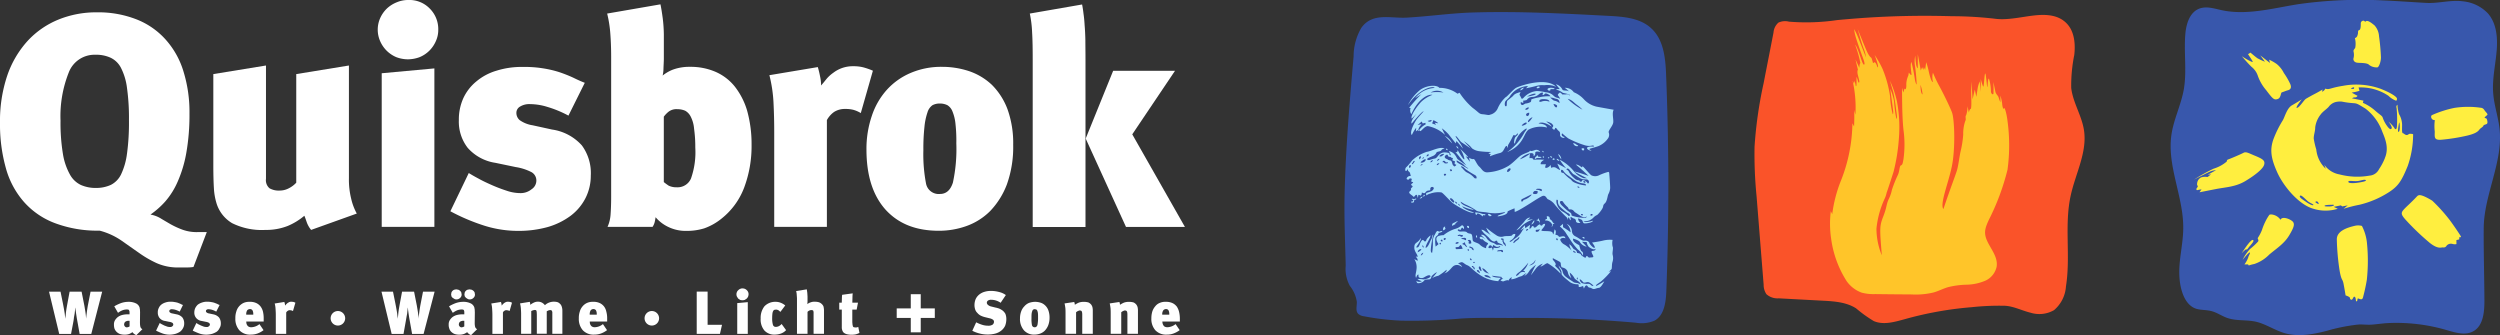 <?xml version="1.0" encoding="UTF-8"?>
<svg xmlns="http://www.w3.org/2000/svg" width="426.5" height="57.171" viewBox="0 0 426.5 57.171">
  <rect x="0" y="0" width="426.5" height="57.171" fill="#333333" stroke="none"/>
  <g id="Gruppe_4805" data-name="Gruppe 4805" transform="translate(-1083 -236.331)">
    <g id="Gruppe_4803" data-name="Gruppe 4803" transform="translate(1382.299 238.875)">
      <path id="Pfad_3420" data-name="Pfad 3420" d="M24.876,4.87c1.422-.135,2.859-.254,4.281-.359Q36.814,3.972,44.5,4.2a64.6,64.6,0,0,1,7.425.434c2.2.3,4.805-.4,7.036-.6,1.856-.165,3.832-.015,5.194,1.422,1.3,1.362,1.482,3.458,1.272,5.344a26.452,26.452,0,0,0-.524,5.629c.284,2.485,1.781,4.7,2.171,7.17.6,3.772-1.422,7.41-2.245,11.137-1.138,5.09,0,10.419-.823,15.553a5.8,5.8,0,0,1-2.036,4.057,5.039,5.039,0,0,1-4.012.434c-1.482-.359-2.874-1.108-4.386-1.183a44.136,44.136,0,0,0-5.614.24,60.149,60.149,0,0,0-11.407,2.036c-1.751.479-3.638,1.048-5.314.344a21.983,21.983,0,0,1-3.024-2.171c-1.677-1.078-3.757-1.213-5.733-1.317l-7.47-.4a2.84,2.84,0,0,1-2.1-.7,2.822,2.822,0,0,1-.479-1.632L11.224,34.9a72.39,72.39,0,0,1-.344-8.443,72,72,0,0,1,1.557-10.868C12.99,12.714,13.559,9.855,14.113,7a2.5,2.5,0,0,1,.838-1.707,2.708,2.708,0,0,1,1.8-.165,36.078,36.078,0,0,0,8.128-.254" transform="translate(-10.853 -3.978)" fill="#fa5329"></path>
      <path id="Pfad_3421" data-name="Pfad 3421" d="M11.941,40.127a17.817,17.817,0,0,0,2.6,6.991,5.355,5.355,0,0,0,2.6,1.991,7.849,7.849,0,0,0,2.29.24c2.066.03,4.117.045,6.182.06a12.966,12.966,0,0,0,3.8-.344c.838-.24,1.617-.659,2.455-.9a14.328,14.328,0,0,1,3.188-.419,8.635,8.635,0,0,0,3.144-.674,3.4,3.4,0,0,0,1.946-2.41c.254-1.707-1.108-3.114-1.706-4.581-.539-1.332-.18-2.156.359-3.368A40.082,40.082,0,0,0,42,28.121a30.813,30.813,0,0,0,0-8.293c-.18-1.512-.539-2.53-.629-2.126-.09.21-.269-.419-.284-.838a8.484,8.484,0,0,0-.3-1.377V16.64a6.385,6.385,0,0,1-.3-.823c-.075-.329-.464-.524-.569-1.048s-.329-1.6-.329-1.6.06,1.8,0,2.006-.359.06-.419-.359a7.832,7.832,0,0,0-.329-2.2c-.225-.21-.21,1.392-.284,1.422s-.225-2.32-.359-2.32-.21,2.156-.314,2.23-.449-1.287-.449-1.287v2.2l-.18-1.8A5.966,5.966,0,0,0,36.91,14.2l-.225,1.5-.269-1.242-.374,1.662-.21-3.024s-.045,1.287-.03,2.051.1,2.575-.1,2.62-.3.629-.3.629l-.225-1.108a4.691,4.691,0,0,1-.24,1.557c-.21.195.045.719-.135.943a6.6,6.6,0,0,0-.359,2.335,17.463,17.463,0,0,1-.464,2.949c-.18.778-.344,2.32-.629,3.248s-1.138,3.084-2.29,6.527c-.644-.868.853-4.4,1.452-7.335s.464-7.994,0-9.191-1.707-3.682-2.2-4.551a23.31,23.31,0,0,1-1.033-2.186,3.114,3.114,0,0,0,0,1.572c-.254.1-.6-1.213-.733-1.871s-.419-1.5-.419-1.5l-.18,1.317-.21-.464-.1.464-.21-.464-.225.569-.509-2.784v2.32c0,.21-.18-.1-.269-.449a15.951,15.951,0,0,1-.165-1.632,4.721,4.721,0,0,0-.075,1.557,29.375,29.375,0,0,1,.314,3.338c-.075.12-.284-.584-.344-1.108a25.978,25.978,0,0,0-.554-2.709c-.284.554.09,2.141,0,2.23s-.434-.419-.434-.419l-.09.524a3.7,3.7,0,0,0-.344,1.5c.045.7-.15,1.033-.314.7l-.18.689-.225-.793s-.045,4.685.24,7.185a18.361,18.361,0,0,1,0,4.97c-.135.734-.165.958-.434,1.063s-.225,1-.524,1.632a21.271,21.271,0,0,0-1.018,2.545,6.27,6.27,0,0,1-.584,1.662c-.419.988-.254,1.242-.9,2.9s-.6,2.036-.24,6.6a12.069,12.069,0,0,1-.913-4.551,15.889,15.889,0,0,1,1.407-5.12,4.368,4.368,0,0,0,.329-1c.15-.374.793-2.365,1.183-3.578a31.683,31.683,0,0,0,.913-5.748,23.542,23.542,0,0,0-.344-6.287,16.854,16.854,0,0,0-1.183-3.488s.314,1.108.554,1.9a30.578,30.578,0,0,1,.524,3.293c.135.734.15,1.467,0,1.242a23.566,23.566,0,0,1-.374-2.9,10.035,10.035,0,0,0-.659-2.186s.3,2.275.434,3.263.075,1,0,1.108a13.967,13.967,0,0,1-.449-2.994,19.515,19.515,0,0,0-1.3-4.76,16.7,16.7,0,0,0-1.347-2.365s.838,2.186.509,2.1c-.135-.24-.225-.734-.524-.883-.314.359-.3-.06-.344-.15s-.12-.509-.225-.6-.374-.254-.808-1.242-1.5-3.638-1.5-3.638.629,2.275,1.018,3.308a5.581,5.581,0,0,1,.4,1.527S16.926,6.6,16.566,5.7a12.629,12.629,0,0,0-.734-1.557,8.268,8.268,0,0,0,.21,1.123c.195.734.838,2.56,1.108,3.293s.584,1.527.4,1.632-.389-.539-.838-1.856S16,6.8,16,6.8a19.5,19.5,0,0,1,.9,3.144c-.165.1-.18.808-.18.808l-.659-1.437.419,1.751s-.12.135-.075.584.449,1.512.269,1.6-.15-.314-.419-.958c-.06.524.075,1.841-.15,1.542a8.482,8.482,0,0,0-.195-.883l-.1.494-.24-.494a20.468,20.468,0,0,1,.479,5.793l-.225-.823c.09.748,0,2.844,0,2.844l-.284-.554A27.492,27.492,0,0,1,13.5,30.2a23.34,23.34,0,0,0-1.407,5.524l-.24-.524a17.4,17.4,0,0,0,.09,4.925M27.165,13.661a7.627,7.627,0,0,1,.344,1.632c-.4-.225-.344-1.632-.344-1.632" transform="translate(1.184 -1.722)" fill="#ffc529"></path>
    </g>
    <g id="Gruppe_4804" data-name="Gruppe 4804" transform="translate(1453.314 236.331)">
      <path id="Pfad_3422" data-name="Pfad 3422" d="M60.6,7.863A6.764,6.764,0,0,1,64.926,9.9c1.452,1.617,1.692,3.982,1.542,6.137-.18,2.515-.808,5-.614,7.5.15,2.066.868,4.057,1.093,6.137.584,5.7-2.665,11.167-2.709,16.9-.03,4.176.1,8.2.12,12.38,0,1.961-.21,4.3-1.931,5.224-1.362.734-3.039.21-4.521-.225a30.469,30.469,0,0,0-10.194-1.183c-.868.06-1.736.195-2.6.254-.748.06-1.5-.06-2.26-.015A30.932,30.932,0,0,0,37.412,64.1c-2.32.584-4.79,1.048-7.1.389-1.721-.494-3.248-1.587-5-1.976-1.587-.344-3.293-.09-4.82-.629-.913-.314-1.721-.9-2.65-1.153-.748-.21-1.542-.18-2.305-.329-2.485-.464-3.2-3.847-3.233-6.018-.06-2.6.659-5.179.674-7.784.06-5.374-2.784-10.6-2.021-15.928.374-2.62,1.617-5.06,2.1-7.679.569-3.159,0-6.407.284-9.6.15-1.707.748-3.638,2.35-4.266,1.213-.479,2.56-.03,3.847.254,4.311.928,8.757-.344,13.128-1.033a75.433,75.433,0,0,1,14.476-.629c2.41.1,4.835.284,7.26.419,2.066.12,4.087-.524,6.2-.284" transform="translate(-10.83 -7.643)" fill="#3857ac"></path>
      <path id="Pfad_3423" data-name="Pfad 3423" d="M12.795,9.56a13.334,13.334,0,0,1-1.153-.7s.9,1.093,1.647,1.811a3.265,3.265,0,0,1,1.048,1.452,7.6,7.6,0,0,0,1.452,2.53c1.123,1.482,1.332,1.707,1.946,1.512s.494-1.093.748-1.153.644-.254,1-.344.689-.344.434-1.018A11.809,11.809,0,0,0,18.8,11.716a4.606,4.606,0,0,0-1.213-1.527,8.269,8.269,0,0,0-1.3-.748l.15.569-1.662-1.3L15.579,9.8a11.93,11.93,0,0,1-1.257-.584c-.344-.225-1.213-.973-1.213-.973l-.419.269s.644.943.778,1.213-.344-.015-.674-.165" transform="translate(0.509 0.734)" fill="#ffee3f"></path>
      <path id="Pfad_3424" data-name="Pfad 3424" d="M13.68,15.064c.689.03,1.632.03,1.9.344a2.063,2.063,0,0,0,1.452.434c.254-.09.584-.973.584-1.692a35.485,35.485,0,0,0-.329-3.608,3.033,3.033,0,0,0-.778-1.871c-.389-.3-1.227-1.048-1.542-.614-.15-.03-.18-.18-.344-.18a.466.466,0,0,0-.449.494c0,.374,0,1.063-.284,1.123-.269.06-.135.389-.225.7s-.12.524-.494.659a3.829,3.829,0,0,1,.06,1.632c-.1.24-.374.374-.284.7a2.289,2.289,0,0,1-.015,1.108c-.075.254.06.734.748.763" transform="translate(18.261 -4.351)" fill="#ffee3f"></path>
      <path id="Pfad_3425" data-name="Pfad 3425" d="M23.058,11.49c.195-.719-.269-.988-1.647-1.557-1.048-.434-1.452-.7-1.886-.464s-2.171.973-2.515,1.093-.269.15-.344.4a6.306,6.306,0,0,1-2.245,1.213A30.239,30.239,0,0,0,11.1,14.034s2.44-1.272,2.889-1.437a2.83,2.83,0,0,1,.853-.165l-1.437.793.584-.09s-.524.434-.6.464a2.309,2.309,0,0,0-1.078.06,1.26,1.26,0,0,0-.689,1.033c-.075.4.269.434.015.7s-.12.509.06.434a3.747,3.747,0,0,1,.674-.12l-.344.494s1.078-.21,2.739-.539,3.383-.359,5.06-1.362,3.054-2.1,3.233-2.814" transform="translate(-7.105 16.603)" fill="#ffee3f"></path>
      <path id="Pfad_3426" data-name="Pfad 3426" d="M18.117,10.995c-.584-.883-1.751-1.033-1.916-.823a8.28,8.28,0,0,0-.7,1.2,10.355,10.355,0,0,0-.554,1.392,7.325,7.325,0,0,1-.674,1.287c-.15.195.225.344,0,.674a11.96,11.96,0,0,1-1.392,1.287,7.719,7.719,0,0,0-1.228,1.826s1.093-1.377,1.228-1.257-.225.539-.284.883a4.483,4.483,0,0,1-.629,1.138h.614l.12.195a5.641,5.641,0,0,1,.943-.254,6.461,6.461,0,0,0,2.56-1.617c1.3-1.093,2.56-1.856,3.428-3.323s1-2.021.389-2.455-1.692-.719-1.9-.15" transform="translate(0.621 26.499)" fill="#ffee3f"></path>
      <path id="Pfad_3427" data-name="Pfad 3427" d="M12.432,12c.165.06.12.015.524-.479s.928-.988.614-1.138c-.254-.1-.913.793-1.272,1.3s-.659.988-.659.988.644-.734.793-.674" transform="translate(0.467 30.551)" fill="#ffee3f"></path>
      <path id="Pfad_3428" data-name="Pfad 3428" d="M17.006,10.292a2.517,2.517,0,0,0-1.287,0c-1.242.3-3.024.868-2.994,2.32a40.11,40.11,0,0,0,.479,5.329c.314,1.781.494,1.3.674,2.245s.344,1.961.344,1.961.748.225.748.449.254.434.434.165.21-.524.419-.329.09.838.3.719.015-.569.314-.464.629.3.763-.225.389-1.452.644-2.964a30.54,30.54,0,0,0,0-6.512,8.148,8.148,0,0,0-.838-2.695" transform="translate(15.623 28.249)" fill="#ffee3f"></path>
      <path id="Pfad_3429" data-name="Pfad 3429" d="M18.7,10.836a11.129,11.129,0,0,0-1.347-.733c-.659-.284-1.018-.329-1.287-.03-1.183,1.257-1.886,1.8-2.335,2.335s-.344.838.419,1.692a42.459,42.459,0,0,0,4.087,3.907c1.452,1.153,1.976.734,2.275.778a.552.552,0,0,0,.6-.3.979.979,0,0,1,.988-.3,1.286,1.286,0,0,0,.689.03v-.689l.464-.1.06-.434s.359.18.225-.1-1.5-2.275-1.946-2.844a28.2,28.2,0,0,0-2.889-3.2" transform="translate(25.964 23.425)" fill="#ffee3f"></path>
      <path id="Pfad_3430" data-name="Pfad 3430" d="M23.413,10.167c.015-.075-.12-.254-.389-.554-.15-.165-.225-.449-.6-.569a15.147,15.147,0,0,0-4.656,0,18.145,18.145,0,0,0-3.787,1.213c-.374.15-.15.913.449.868a8.226,8.226,0,0,0-.015,1.946c0,.928-.18,1.5,1.108,1.407a32.661,32.661,0,0,0,4.4-.7c1.377-.329,1.826-.659,2.081-1s.584-.419.689-.659.374-.195.6-.344.06-.674,0-.838-.434-.135-.359-.269.449-.374.479-.494" transform="translate(30.638 9.363)" fill="#ffee3f"></path>
      <path id="Pfad_3431" data-name="Pfad 3431" d="M36.166,17.069a1.763,1.763,0,0,0-.584-.075c-.195.03-.284.21-.509.21-.3,0-.524-.3-.629-.3-.24,0-.165-.734-.165-1.5a3.742,3.742,0,0,0-.524-1.766,6.768,6.768,0,0,1-.269-1.6.44.44,0,0,0-.15.539,18.95,18.95,0,0,1,.06,3.114c-.015.629-.3.644-.464.269a4.975,4.975,0,0,0-.958-1.018s.659.838.524,1.123-.419.1-.778-.4a5.269,5.269,0,0,1-.748-1.422c-.075-.329-.554-.524-1.377-1.272a7.877,7.877,0,0,0-2.006-1.257l.1-.374-1.946-.389a.684.684,0,0,1,.494-.165.461.461,0,0,0,.434-.269l-.988-.539s.3-.075.584-.12a7.626,7.626,0,0,0,.748-.195l-.165-.569a8.451,8.451,0,0,1,5.1,1.422,3.813,3.813,0,0,0,1.183.793c.21.09.269-.03.269-.314s-.958-.958-2.829-1.692a12.276,12.276,0,0,0-6.362-.494c-2.335.374-2.305.719-3.039.479a.874.874,0,0,1-.569.524l.12-.374s-.7.419-1.227.689-1.227.659-1.6.883-1.078,1.452-1.527,1.557.793-1.437.793-1.437-.823.524-1.662,1-1.183,1.826-1.542,2.515a18.223,18.223,0,0,0-1.6,3.2c-.674,1.826-.464,3.308.614,5.718s3.7,5.539,6.182,6.227a7,7,0,0,0,4.147,0l-.689-.329,1.227-.254.225.18.943-.18-.719.584a24.441,24.441,0,0,1,2.769-.7,16.209,16.209,0,0,0,5.12-2.23c1.5-1,2.066-1.931,3.054-4.356a16.3,16.3,0,0,0,.928-5.434M17.918,28.626c-.4-.284-1.422-.868-.988-1.093.21-.1.973.734,1.287.988s1.078.539.913.644-.808-.254-1.213-.539M26.076,9.061a.264.264,0,0,1,0,.21c-.03.135-.539.045-.539.045a.8.8,0,0,1,.539-.254M19.535,28.716c-.18-.12.239-.359.434,0,.284.509-.24.12-.434,0m2.44.674c-.479,0-1,.03-.913-.12s.808-.15,1.257-.165c.748-.03.135.284-.344.284m4.6-4.027c-.554.075-1.6.12-1.452-.24.075-.18.778-.015,1.482-.06.629-.045,1.242-.344,1.467-.165.254.21-.943.389-1.5.464m4.775-4.221a9.716,9.716,0,0,1-1,1.886,1.962,1.962,0,0,1-1.632,1.108,11.953,11.953,0,0,1-5.12-.21A3.975,3.975,0,0,1,21,22.264l.254.7a5.2,5.2,0,0,1-1.617-3.293,12.735,12.735,0,0,1-.434-1.871c0-.659.254-1.2.254-1.916a4.439,4.439,0,0,1,.943-2.2c.359-.494,1.018-.9,1.362-1.3a2.149,2.149,0,0,1,1.557-.868,2.585,2.585,0,0,1,.748,0,13.864,13.864,0,0,0,1.721.24c.808.06.733.03,2.215.928a8.571,8.571,0,0,1,2.9,3.967c.434,1.063,1.2,2.724.434,4.491m2.35-4.476c-.269.075.09-1.617.09-1.617.15.165.18,1.557-.09,1.617" transform="translate(5.205 5.829)" fill="#ffee3f"></path>
    </g>
    <g id="Gruppe_4802" data-name="Gruppe 4802" transform="translate(1312.365 238.392)">
      <path id="Pfad_3432" data-name="Pfad 3432" d="M13.731,2.67a9.6,9.6,0,0,0-1.332,4.9c-.689,7.9-1.362,15.823-1.542,23.772-.075,3.982.1,7.919.195,11.9a6.072,6.072,0,0,0,.7,3.458,5.666,5.666,0,0,1,1.2,2.754c.015.7-.254,1.512.225,2.021a1.786,1.786,0,0,0,.988.419,41.593,41.593,0,0,0,4.91.659c.479.045.943.06,1.422.09a92.674,92.674,0,0,0,10.194-.359c3.054-.195,6.257-.075,9.341-.1q10.262-.09,20.508.808a5.618,5.618,0,0,0,3.188-.344c1.662-.9,1.946-3.129,2.021-5.03q.7-18.345-.03-36.72c-.1-2.934-.389-6.182-2.56-8.143C61.274,1.008,58.49.784,55.93.649,48.28.245,40.616-.16,32.952.065c-3.862.1-7.679.674-11.527.883-2.709.15-5.793-.913-7.694,1.721" transform="translate(-10.839 -0.001)" fill="#3350a1"></path>
      <path id="Pfad_3433" data-name="Pfad 3433" d="M25.753,23.291l-.135.06.09.195.15.045c.03.075.06.1.1.1l.24-.06.045-.12-.284-.18-.06-.03a.172.172,0,0,0-.15-.015m-.6.24.06-.135c-.03-.06-.12-.06-.195-.06a1.747,1.747,0,0,1-.554-.12,2.961,2.961,0,0,0-1.018-.165l.1.314.075.1.12-.045c.045-.06-.03-.15.06-.165a.814.814,0,0,1,.269,0l.135.075a2.125,2.125,0,0,1,.419.3c.045.045.12.09.18.06l-.045-.165a.473.473,0,0,1,.21,0,.365.365,0,0,0,.18,0M41.022,11.69l-.03-.1-.12-.045-.15-.09-.195-.15c-.135-.075-.569-.1-.284.075a.675.675,0,0,0,.674.359l.1-.045m-3.174,2.575s-.15-.389-.494-.374c.06.314.494.374.494.374m4.191-1.886.015-.12v-.12c-.165-.075-.389-.075-.434.015s.075.21.12.269c.165.045.254.03.3-.045m-4.4.689c-.015.225.509.913.509.913a1.13,1.13,0,0,0-.509-.913m-1.557.569-.15-.015-.075.075.03.06.135.06c.09-.135.09-.165.06-.18m.883.4.075-.075-.075-.12a.551.551,0,0,0-.24-.03l-.045.135-.015.09.075.03.165-.015.06-.015M35,13.666c.1.045.135.045.165.015l.045-.1-.03-.09-.195-.03.015.21m-.988-.389c-.06.015-.015.1-.06.15l-.165.12-.12.15-.03.18c.075.075.269-.075.3-.12a2.8,2.8,0,0,1,.479-.015.6.6,0,0,0,.359-.1l-.075-.075a.973.973,0,0,0-.464,0,.314.314,0,0,0-.15-.269l-.075-.015m.853-.629.12-.03v.09l.075.075a.14.14,0,0,0,.06-.165l-.12-.09c-.09-.03-.135.045-.135.12M12.864,20.3c.135.195.269-.06.434-.225s.344.1.314.494a.85.85,0,0,0,.135-.434c0-.24.344.06.434.03a.624.624,0,0,0,.165-.464c0-.15.284.12.479.045s.225-.389.614-.434.359-.03.359-.314a.318.318,0,0,1,.539-.225c.195.165-.15.539-.329.644a8.48,8.48,0,0,1-.808.269c-.254.1-.03.464-.03.464s.1-.195.629-.329a4.011,4.011,0,0,1,1.916-.195c.359.18,1.407,1.437,1.931,1.826s3.084,1.961,3.608,1.587c0,0-1.707-.449-2.021-1.063a7.509,7.509,0,0,0,2.006.644c-.569-.464-2.23-.793-2.26-1.422,0,0,.374.254.733.449a9.8,9.8,0,0,1,1.826.988c.3.314,1.078.284,1.841.389a6.817,6.817,0,0,0,3.189-.075c-.03.314-1.422.539-1.257.763,1.976-.269,1.6-.793,1.707-.868a11.487,11.487,0,0,1,1.153-.509l.03.614c.883-.195,4.281-2.62,4.805-2.739s.659.524.868.584a2.782,2.782,0,0,1,1.227.988A25.576,25.576,0,0,0,39,23.815a.654.654,0,0,1,.24.539s.06-.24.09-.464c.24-.015.15.3.389.479.12-.18-.1-.524.045-.539s.269.165.509.24a.439.439,0,0,1,.374.449c.03.24.314.374.763.3l-.165-.18c-.165-.165-.269-.509-.225-.554s.21.03.524.165.24.584.494.644,1.452-.1,1.527-.449c0,0-1.272.4-1.647.15a5.1,5.1,0,0,1,.569-.075,2.035,2.035,0,0,0,1.168-.629,1.762,1.762,0,0,1,.614-.419,4.565,4.565,0,0,0,.868-1.078c.269-.449.03-.539.434-.9s.449-1.242.6-1.572a2.435,2.435,0,0,0,.314-1.078c0-.389-.1-1.811-.135-2.156s.015-.509-.18-.569a9.568,9.568,0,0,0-1.692.629,1.459,1.459,0,0,1-1.228-.06c-.225-.165-1.228-1.332-1.392-1.467s-.135.075-.135.075l-.045.06c-.03.045-.584-.524-1.048-.479A28.375,28.375,0,0,1,42.8,16.809s-1.8-.644-2.41-.763c.314.254,2.156,1.168,2.156,1.168s-.464-.015-.629-.03a4.635,4.635,0,0,1-1.108-.644c-.09-.075-.24-.24-.449-.449a7.518,7.518,0,0,0-2.485-2.051,9.441,9.441,0,0,0,1.108,1.467L37.459,14.7s.374.838.479,1-.15.09-.629-.24a.817.817,0,0,0-.883-.015l-.12-.524a.97.97,0,0,1-.793.524c-.269-.045.06-.6,0-.629h-.868c-.135-.419.6-.763.6-.763a14.633,14.633,0,0,0-1.856,0c-.03-.4-.674-.269-.674-.269l.09-.763a6.061,6.061,0,0,1-1.722.958,3.141,3.141,0,0,1,1.931-1.063c.419.015.464.254.389.524.269-.06.329-.434.3-.539s.12-.419.853-.15a.749.749,0,0,0-1-.314c-.449.15-.569.15-.644.09a.137.137,0,0,0-.195.1c0,.075-.823.329-1.362.629s-1.153,1.093-2.171,1.811A7.9,7.9,0,0,1,25.5,16.2c-.734-.015-.9-.584-1.347-.973s-.763-1.392-1-1.3S22.4,13.7,22.4,13.7l.165.7-.733-.958.479.21A14.7,14.7,0,0,0,20.888,12.2a4.4,4.4,0,0,1,.719,1.632c.1.748-1.138-1.422-1.138-1.422l-.09.359-.3-.045s.449.509.674.808,1.213,1.512,1.213,1.512-1.242-.883-1.482-1.078-.374-1.123-1.527-1.407c0,0,.434.674.3.719s-.21-.1-.18-.254-.614-.24-.973-.225a1.326,1.326,0,0,0-.823.419c-.225.195-.389.569-.719.629a3.716,3.716,0,0,0-.778.21c-.18.075-.479.075-.524-.1s.838-.464,1.093-.6a1.073,1.073,0,0,0,.494-.524c.045-.165.464-.165.7-.284s.06-.269.689-.419c-.808-.389-2.245.464-3.084.584a6.767,6.767,0,0,0-2.47,1.467,8.976,8.976,0,0,1-.928,1.093c-.329.24-.24.734-.09.7s.3-.434.3-.434a.617.617,0,0,0,.045.374c.09.18.284.165.359.509s.18.4-.03.4a.65.65,0,0,0-.539.329c-.12.225.1.314.284.284s.045-.24.359-.195.165.165.12.419.254.12.3.24-.494.314-.284.494.21.12.195.24-.359.269-.269.464-.24.254-.3.494.494.509.659.7m30.283,3.084.09-.075H43.4l.075.06.015.15a.55.55,0,0,1-.3.075c-.1-.03-.075-.15-.045-.21M39.33,15.567a.828.828,0,0,1,.21.18l.479.584.165.165.195.1c.539.269.988.748,1.6.793.15.015.3,0,.434.015a.427.427,0,0,1,.449.479l-.045.15a.142.142,0,0,1-.165.045l-.045-.075a1.223,1.223,0,0,0-.554-.434c-.12-.045-.269-.075-.344.015l-.045.12a.24.24,0,0,1-.374,0l-.075-.12-.15-.03a1.114,1.114,0,0,1-.733-.389,3.792,3.792,0,0,1-.853-.988.86.86,0,0,0-.225-.329c-.09-.06-.284-.1-.195-.24a.283.283,0,0,1,.269-.045m2.934,2.305-.015.1a.343.343,0,0,1-.314-.1c-.12-.12.075-.21.195-.165a.175.175,0,0,1,.135.165m-3.877-2.036a.571.571,0,0,1,.165.21,3.122,3.122,0,0,0,.763.7l.823.6a3.853,3.853,0,0,0,.659.434,3.318,3.318,0,0,0,1.078.314,1.308,1.308,0,0,1,.329.075.287.287,0,0,1,.165.269,5.844,5.844,0,0,1-2.021-.524,1.32,1.32,0,0,1-.284-.18c-.12-.1-.21-.24-.329-.344a1.766,1.766,0,0,0-.269-.195,7.67,7.67,0,0,1-.883-.823l-.12-.09h-.15a.258.258,0,0,1-.18-.15c-.075-.18-.03-.509.254-.3m3.458,7.56-.045.15a.254.254,0,0,1-.15,0c-.045-.015-.09-.03-.135-.135-.06-.06.045-.1.1-.1a.247.247,0,0,1,.225.09m-.6-4.551a.357.357,0,0,1-.21-.045l-.1-.06c-.12-.1,0-.12.1-.12a.227.227,0,0,1,.21.225M38,21.136a.393.393,0,0,1,.314-.03.476.476,0,0,1,.165.18,3.791,3.791,0,0,0,.644.748c.1.1.225.195.24.329l.045.1c.045.06.135.06.21.06a.742.742,0,0,1,.539.15c.12.09.195.225.3.314l.15.1c.24.15.464.3.689.449a1.958,1.958,0,0,0,.584.3.729.729,0,0,0,.614-.12.258.258,0,0,1-.165.21.921.921,0,0,1-.284.03,6.706,6.706,0,0,1-2.051-.359l-.09-.06-.03-.195c-.015-.15-.165-.269-.3-.359a6.594,6.594,0,0,1-1.048-.868c-.24-.24-.6-.509-.614-.853,0-.045.015-.075.09-.135m-.509-.225c.1.06.075.195.075.284a1.152,1.152,0,0,0,.254.734,4.2,4.2,0,0,0,.584.569l.3.254a3.316,3.316,0,0,0,.524.374.86.86,0,0,1,.329.225.2.2,0,0,1-.06.314c-.03.015-.06.015-.12-.045a4.965,4.965,0,0,0-1.153-.808,2.317,2.317,0,0,1-.823-1.138,1.474,1.474,0,0,1-.09-.674c.015-.09.06-.18.18-.09m-3.443-1.9a2.029,2.029,0,0,1,.524.015l.18.045c.09.075.075.225.06.329a.293.293,0,0,1-.24-.06,1.315,1.315,0,0,0-.524-.15c-.075,0-.18.03-.18-.06s.12-.1.18-.12m-.659.569c.06-.075.1-.15.195-.18a.369.369,0,0,1,.18-.015h.195l.165.06v.135l-.06.18-.03.06-.12.06a.816.816,0,0,1-.464,0c-.21-.06-.165-.15-.06-.3m-2.051,1.272.09-.075,1.617-.808c.045.075-.03.165-.1.225a2.774,2.774,0,0,1-1.033.659l-.15.045a.828.828,0,0,0-.18.21c-.18.21-.284.045-.269-.15l.03-.1m-2.051-5.329a.191.191,0,0,1,.18.03l.03.12-.06.12a.629.629,0,0,1-.254.269.358.358,0,0,1-.21.075c-.09-.015-.075-.045-.075-.135a.523.523,0,0,1,.389-.479M18.493,16.645l-.075.06a.367.367,0,0,1-.225.06c-.12-.135-.12-.314.12-.329l.12.03.06.09v.09m1.332,4.685a.206.206,0,0,1-.165-.015l-.06-.075-.165-.12-.15-.18c-.06-.09-.254-.284-.045-.314l.18.015.09.06.195.195.15.195.045.1-.075.135m-.674-5.509q-.045-.112.09-.135l.225.06c.045.03.045.075,0,.21a.308.308,0,0,1-.225.045l-.03-.09-.06-.09m1.183,5.733-.1-.06a.338.338,0,0,1-.165-.12l-.015-.1.045-.09.06.03.135.12.075.09a.1.1,0,0,1-.03.135m.509.374a1.4,1.4,0,0,1-.269-.24l-.03-.06.015-.075.135.075.09.09.06.12v.09m2.59-5.254a.476.476,0,0,1,.24.554.8.8,0,0,1-.269-.015c-.09-.03-.135-.1-.195-.165a3.32,3.32,0,0,0-1-.748l-.329-.18a4.861,4.861,0,0,1-.614-.629c-.045-.06-.3-.225-.225-.3s.359.075.419.135a2.422,2.422,0,0,1,.284.269,13,13,0,0,0,1.692,1.078M20.424,14.22c.21.12.4.24.614.344a2.41,2.41,0,0,1,.449.314,4.068,4.068,0,0,0,.359.359c.15.12.374.195.434.359l-.314-.165c-.434-.24-.853-.494-1.287-.748a1.075,1.075,0,0,1-.3-.21c-.1-.1-.09-.165-.09-.3l.135.045m-1.886-1,.1-.045a.178.178,0,0,1,.15.12l.075.165a.316.316,0,0,0,.254.09.342.342,0,0,1,.284.15c.045.06.15.015.21.06a.157.157,0,0,1,.015.18.231.231,0,0,0-.03.24l.329.1.06.03.015.06-.045.284a.163.163,0,0,0,.03.165l.15.03.1.075-.03.06a.772.772,0,0,1-.254.195c-.045.015-.075.015-.135-.045l-.165-.195c-.15-.225-.1-.524-.329-.734l-.09-.03a1.462,1.462,0,0,1-.344-.09c-.1-.03-.135-.12-.24-.15a.724.724,0,0,1-.314-.18.314.314,0,0,1-.015-.374l.21-.165m-.225,1.108.1.1a.134.134,0,0,0,.195.06l.1-.03.09.06c.03.06-.015.1-.06.135l-.165.03h-.15l-.15-.015c-.075-.045-.09-.135-.165-.18a.5.5,0,0,0-.21-.015.253.253,0,0,1,.3-.24l.1.09m-.748-1.093a.908.908,0,0,1,.614-.18c.015.06-.045.12-.09.15l-.3.24-.12.045c-.06.015-.269.045-.284-.045-.015-.06.135-.18.18-.21M17.086,14l.1-.09.165-.03-.015.1-.1.1c-.045.045-.195.18-.269.135s.09-.18.12-.225m-.165.838.06-.075.075-.045a.886.886,0,0,1,.284-.075l-.045.12-.1.09-.165.1c-.15.09-.135-.015-.1-.12m-1.063-.494.135-.12a1.423,1.423,0,0,1,.269-.09l-.15.24c-.045.03-.269.195-.3.1l.045-.135m-1.437.584-.165.1-.15.06.045-.12.15-.12.165-.06v.075l-.045.06m.838-1.692.1-.075.06-.015.12.03-.03.135a.35.35,0,0,1-.18.15c-.045.015-.18.075-.21,0l.135-.225m-.808.584.1-.12a.155.155,0,0,1,.18-.03l-.075.135c-.045.06-.3.165-.21.015m.03.4.165-.12.165-.09.075-.03.09-.03a.334.334,0,0,1-.03.314l-.1.1a.838.838,0,0,1-.689.195c0-.135.225-.269.329-.344m-.6-.554.06-.075.12-.09.135-.015a.565.565,0,0,1-.06.314l-.045.06c-.045.03-.12.165-.18.135l-.03-.24v-.09M12.475,15.1l-.015.135a.265.265,0,0,1-.135.165c-.24.09-.135-.18-.135-.3l.03-.06.135-.06h.135l-.015.12m.195-.3c-.075-.06.09-.21.12-.269l.12-.195a.273.273,0,0,1,.225-.09c.015.06-.015.1-.045.165l-.18.24c-.03.045-.15.21-.24.15m23.712-1.138.09.045.12-.06-.03-.06c-.075-.015-.075-.045-.075-.075q-.09-.135-.18-.09c-.075.03-.015.1,0,.165l.075.075m10.7-8.143S44.9,5.133,44.2,5a4.231,4.231,0,0,1-2.26-1.332,4.861,4.861,0,0,0-1.662-1.138,1.762,1.762,0,0,0-1.542-.748s.719.479.719.674c-.12-.359-1-.075-1.123-.389a1.679,1.679,0,0,0-1.108-.9L37.893,2s-.569-.06-.629.09a2.862,2.862,0,0,1,1.093.509c.165.12,1.422.24,1.257.509-.314-.4-.823-.135-.913-.195s-.344.06-.359,0a1.788,1.788,0,0,0-.389-.329c-.09-.045-.389.3-.4.389s.359.494.4.689c-.449-.269-.7-.1-1.123-.539a2.046,2.046,0,0,0-1.347-.584,6.657,6.657,0,0,0-1.512-.21A3.436,3.436,0,0,0,31.7,3.487c-.15.165-.329.225-.374.045a4.11,4.11,0,0,0-.3-.539c-.03-.09.18-.479.18-.479a1.728,1.728,0,0,0-.494.135,1.657,1.657,0,0,0-.674.359c-.12.165-.09.15-.644.6s-.464.344-.524.644.045.7-.195.674-.195-.644-.06-.853.659-.6.748-.823a3.857,3.857,0,0,1,1.153-1.168,4.269,4.269,0,0,1,1.961-.614l-.344.389s.943-.18,1.751-.4a3.556,3.556,0,0,1,1.347-.12,3.753,3.753,0,0,1,2.036.269c-1.692-1.751-6.3-.135-6.841.18s-1.512,1.512-1.766,1.587A5.608,5.608,0,0,0,27.295,5.3a1.881,1.881,0,0,1-1.3,1.063c-.254.135-.629-.03-1.257-.075s-.6-.269-1.692-1.078a12.05,12.05,0,0,1-2.26-2.59l-.344.165a5.072,5.072,0,0,0-3.1-1c-.359-.509-1.991-.524-3.233.314a8.022,8.022,0,0,0-2.141,2.65c2.141-3.144,4.566-3.308,4.551-2.949a4.5,4.5,0,0,0-3.293,1.736L14.3,2.843a23.4,23.4,0,0,0-2.111,2.35l.254.045a1.119,1.119,0,0,0,.12,1.033c1.2-2.68,2.889-3.458,3.608-3.293a5.678,5.678,0,0,0-1.9,1.168c-.733.748-1.931,2.485-1.632,2.889l.883-.9s-1.2,1.347-.9,1.751c0,0,1.811-2.215,2.036-2.081,0,0-1.063,1.153-1.272,1.482s-1.213,2.066-.734,2.545A5.719,5.719,0,0,1,13.4,8.576l-.06.659a.693.693,0,0,1,.4-.254,1.863,1.863,0,0,1,.479-.868c.135-.1.03-.135-.12-.1l-.464.12.7-.614.165.344.464-.12.045.269A3.232,3.232,0,0,0,13.9,8.98c.075.045.045.165.18.18.195.03.748-.853,1.3-.853a6.008,6.008,0,0,1,2.934,1.5l-.554-1.123a6.63,6.63,0,0,1,1.138,1c.3.389,1.242,1.572,1.242,1.572l.12-.4a15.022,15.022,0,0,1,1.093,1.287c-.15-.674-1.437-2.141-1.213-2.126s.719.9,1.018,1.078S22.7,12.139,22.7,12.139l-1.2-1.272a6.868,6.868,0,0,1,1,.778c.284.254.329.389.464.494a2.683,2.683,0,0,0,1.287.464,16.411,16.411,0,0,0,1.961.12l-.509.24.419.15s-.3.419-.06.314a12.412,12.412,0,0,1,1.542-.509.951.951,0,0,0,.689-.509c.21-.329.329-.689.494-.719s.045.389.15.284.06-.329.21-.569a14.107,14.107,0,0,0,.778-1.452c.03-.195.284-.03.4-.06s.389-.479.419-.284-.225.344-.419.569-.359,1.213-.09,1.093A3.912,3.912,0,0,1,31.2,9.5c.195-.24.928-.853,1.033-.763s-.284.494-.389.7a9.473,9.473,0,0,1-2.934,3.308c2.949-1.227,2.769-3.308,3.712-3.862a4.424,4.424,0,0,1,3.084-.329c.015-.1-.18-.389-.509-.509-.4-.165-.973-.165-.913-.21.659-.434,1.976.359,2.2.569-.045-.359-.973-.853-.868-.883a2.439,2.439,0,0,1,.853.329c.135.09.389.4.284.509l-.165.254a.468.468,0,0,0,.314.3c.18.03.135-.269.269-.3s.254.3.524.509.254.374.24.719.674.674.793.329c-.7-.09-.494-.629-.419-.614a12.777,12.777,0,0,0,1.033.853A16.011,16.011,0,0,0,42.234,11.6c.943.24,1.257-.1,1.437.06s-.1.15-.344.135-.778.045-.793.254.449.494.778.434a1.39,1.39,0,0,1-.374-.225c-.075-.12.674-.21,1.557-.539a3.757,3.757,0,0,0,1.662-1.377,1.093,1.093,0,0,0,.075-.958c-.09-.3.644-1.048.763-1.617s-.254-1.632.09-2.245m-31.735,1.9c.419-.09.674-.225.674-.075s-.374.359-.674.075m1.437.659s-.763-.21-.689-.3.195-.165.135-.359c.09-.225.449.06.674.195s.225.21.225.21l-.584-.09Zm-.943-5.494a2.1,2.1,0,0,1,2.2,0,6.839,6.839,0,0,0-2.2,0m17.933.254c.045.21-1.482.434-1.482.434.449-.3,1.422-.659,1.482-.434m-2.335,5.4c-.195-.015.524-.644.763-.524.225.225-.554.539-.763.524m1.123-3.129c.135.24-.329.494-.524.389s.419-.434.524-.389M32.295,6.6c-.329-.24-.09-.554.374-.569.03.135,0,.569-.374.569m.18,1.033c-.12-.329.569-.838.763-.823,0,0-.494.823-.763.823m1.766-4.206a6.764,6.764,0,0,0-1.153.3c-.15.1.015.344-.21.494a2.26,2.26,0,0,1-.823.24c-.135,0-.344.254-.584.254-.195,0-.374-.449-.15-.524.075.21.374.135.374.045s-.15-.254,0-.269.6-.075.6-.165a1.126,1.126,0,0,1,.913-.464,1.745,1.745,0,0,0,1.108-.449c.18-.18.629-.4.689-.254s-.15.359,0,.374.284-.15.389-.24.689.1.928.464a6.69,6.69,0,0,0-2.081.195m.644.659c-.21.1-.494.12-.494-.015.015-.3.389-.4.958-.359s.763.225.778.434a2,2,0,0,0-1.242-.06m2.515.943c-.15.3-.569-.254-.569-.509.329.09.733.195.569.509m-.464-1.063c-.269-.075-.569-.494-.748-.509a1.7,1.7,0,0,1,.853.135c.165.06.434.06.6.225a.717.717,0,0,1,.195.584,1.68,1.68,0,0,0-.9-.434m2.964.3a6.251,6.251,0,0,1-.659-.614c.734.165,1.048.659,1.617,1.063a6.9,6.9,0,0,1,.913.793A10.651,10.651,0,0,1,39.9,4.265M13.418,20.746l-.03-.06-.09-.015a.588.588,0,0,0-.21.12c-.1.03-.12-.015-.15-.045l-.165-.045-.15.045c.045.1.225.135.269.24v.06l-.015.09-.15.03-.195.03.015.15c.254.045.464.015.479-.18.015-.09-.015-.18.075-.24s.254-.09.314-.18M31.726,1.735a.93.93,0,0,0-.614.464c.18.03.629-.24.614-.464M14.137,20.507l-.135.12c.015.075.195,0,.225-.015.06-.015.12-.03.135-.09l.075-.1.03-.12a1.084,1.084,0,0,0-.284.165l-.045.045M35.813,1.975c-.075.135.195.359.374.269.18-.015.03-.195.135-.225s.509.015.629-.045-.03-.15-.389-.195-.689.06-.748.195M13.747,8.98a.329.329,0,0,0,.015.21l.135-.21a.218.218,0,0,0-.15-.015V8.98m.853,11.2-.045.15.195-.045.075-.045.03-.09v-.135l-.165.09-.09.075M33.956,1.825c.135.09.6-.045.494-.21s-.6,0-.494.21M18.328,10l-.045-.015s.778.808,1.257,1.287A2.7,2.7,0,0,0,18.328,10m2.245,2.171s.075-.3-.329-.464c-.015.254.329.464.329.464m-1.826.254s.015-.314-.24-.254c-.15.18.24.254.24.254M37,24.908c-.24.015-.329-.269-.479-.464s-.329-.165-.359-.479-.494-.284-.494-.284l.045.464a.443.443,0,0,0-.359.24,2.449,2.449,0,0,0,.389.045,1.213,1.213,0,0,1,.674.4c.21.225.165.389.075.674.24-.1.195-.524.195-.524s.12.09.314-.075m-3.488-.539a3.134,3.134,0,0,0-.479.734c.269-.075.614-.464.479-.734m.329-.045.389.18c.254.1.269.479.269.479s.015-.524-.09-.614a.845.845,0,0,1-.15-.359l-.18.314Zm-.988-.4c-.569-.03-.928.569-1.063.734s-.719.793-1.317,1.437a1.619,1.619,0,0,0,.7-.509,5.1,5.1,0,0,1,2.171-1.347,2.435,2.435,0,0,0-1.048.18s.359-.329.554-.494M46.9,28.86a2.777,2.777,0,0,1,0-1.138,4.884,4.884,0,0,0-1.512.09c-.644.18-1.991.359-1.991.359s.569.7.449.883-.823-.509-.913-.808-.479-.449-.853-.389-.958-.464-1.482-.719a1.056,1.056,0,0,1-.644-1,1.43,1.43,0,0,0-.9-1.153,1.965,1.965,0,0,1,.674,1.437,11.47,11.47,0,0,0-1.287-.868v-.569l-.539.449a4.988,4.988,0,0,1,1,1.063c.284.479.374.554.689,1.063a12.242,12.242,0,0,0,1.332,1.751,3.579,3.579,0,0,1,.913,1.093s.12-.554-.165-.7-.344-.748-.479-1.093c-1.362-.659-1-1.108-1-1.108s1,.3,1.123.584a1.686,1.686,0,0,0,1.168.793l-.808-.838.808.045a1.474,1.474,0,0,0,.374.838c.3.21.9.629,1.153.269-.06.6-.748.24-.7.569s.3.6.3.793-.329.135-.494.165a.4.4,0,0,1-.479-.18c-.18-.254-.374.254-.374.254s-.733-.374-.763-.569-.659-.284-.659-.284c-.06-.464-.359-.524-.539-.629s-.374-.629-.793-.853a3.179,3.179,0,0,0,.419,1.123,4.876,4.876,0,0,0-1.213-1.048,1.393,1.393,0,0,1-.734-.793c-.1-.21.374-.479.868-.284-.09-.719-1.033-.075-1.138-.314-.06-.18-.329-.269-.584-.314.1-.3.18-.7-.135-.9a8.375,8.375,0,0,1-.18.838c-.195-.06.03-.344-.479-.479-.539-.12-1.557-.015-1.572-.18s.7-.719.614-1.123c0,0-.329-.03-.434.18a.208.208,0,0,1-.389-.03c-.06-.15-.314.03-.524.225s-.284.284-.569.24c0-.329-.329-.284-.4-.045a.382.382,0,0,1-.359.254l.135-.674-.823.584-.1-.494-.763.868.674-.389s-.195.24-.344.464a3.517,3.517,0,0,1-.584.808c-.314.314-.793.614-1.018.808s-.479.344-.524.225.135-.135.374-.329a1.691,1.691,0,0,0,.584-.853c0-.21-.434-.12-.554.1s-1.063.075-1.467.21a1.41,1.41,0,0,1-1.227-.21,17.9,17.9,0,0,1-1.736-1.3,4.379,4.379,0,0,0,.793,1.287s-.569-.4-.793-.539-.374-.374-.823-.389a3.6,3.6,0,0,0,.554.689c.3.254.509.464.689.614.165.165.434.584.823.689s.284-.15.509-.12.09.1.195.269.913.3.9.6a1.48,1.48,0,0,0-.913-.165c-.254.03-.449-.24-.7-.329a1.93,1.93,0,0,1-1.063-.674c-.254-.419-.614-.823-1.063-.689.165.165.853.808.793.763a2.813,2.813,0,0,0-.748-.449c-.195-.03-.389.195-.135.359s.3-.015.434.12a1.765,1.765,0,0,0,.449.389c.254.15.524.225.4.389s-.314.254-.314.7a2.38,2.38,0,0,1-1.078-.614c-.225-.269-.883-.374-1.108-.584s-.015-1.183-.464-1.272-.464-.09-.659-.269-.928-.1-1.108-.1-.494-.15-.4-.329.464.21.554-.09.254-.344.449.015c.21-.329-.195-.808-.374-.629a2.9,2.9,0,0,1-1.213.614,6.085,6.085,0,0,0-1.856,1.033,2.714,2.714,0,0,0-.883.15c-.344.165-.554.554.03,1.377l-.494.419a6.1,6.1,0,0,1-.06-1.437c.1-.434.509-.434.524-.734s.524-.12.7-.494a.82.82,0,0,0-.449.09c-.225.12-.254-.195-.464-.06s-.269.434-.449.7a2.108,2.108,0,0,0-.269,1.272,9.791,9.791,0,0,1-.135,1.751c-.329-.15-.21-.569-.18-1.063a17.115,17.115,0,0,1,.389-2.081c-.24.1-.15.509-.359.823S15.5,28.95,15,29.084c0-.644.808-1.527.838-2.141,0,0-.614.479-.7.778s-.284.374-.479.09-.509.254-.644.629-.269.659-.614.554c.015-.195.958-1.272.748-1.572-.479.928-1.093.629-1.078,1.617,0,.719.584,1.138.569,1.587,0,0-.479-.165-.225.075a.713.713,0,0,1,.225.584L13.074,31a2.6,2.6,0,0,1,.374,1.707c-.075.778-.284,1-.075,1.512.09-.314.225-.569.359-.584s-.06.329.15.494a.832.832,0,0,0,.853-.015c.269-.15.883-.554,1.078-.254s-1,.659-1.213.6a5.492,5.492,0,0,0-1-.075,1.8,1.8,0,0,0,.763.374.859.859,0,0,1-.943-.045s.06.359.24.389a1.28,1.28,0,0,0,1.153-.509c.165-.135.4-.1.793-.135s.344-.509.479-.614.524-.524.853-.6c-.195.284-.823,1-.823,1a3.318,3.318,0,0,1,1.048-.4,9.838,9.838,0,0,0,1.407-1.033s.135.269-.4.629c.853-.225,1.168-1,1.647-1.3a1.085,1.085,0,0,1,1.347.225c.06-.344-.629-.614-.629-.614a1.755,1.755,0,0,1,.584-.225c.284-.03.494.329,1,.524s.853.763,1.946,1.512a6.356,6.356,0,0,0,3.368,1.2c-.03-.269.3-.3.374-.584,0,0-1.317,0-1.482-.344l1.617.195s-.015.225.314.329a.814.814,0,0,0-.479.269s.314.24.554.15a2.818,2.818,0,0,1,.584-.18c.18-.03.195.1.195.1.284-.554.6-.6.6-.6l-.12.359a3.471,3.471,0,0,0,1.2-.359c.419-.18.539-.135.763-.3s.689-.464.689-.464l-.4.509c.494-.165.734-.659.973-.988a6.532,6.532,0,0,1,1.033-.9,7.228,7.228,0,0,0-.4.719c-.195.389-.494,1.078-.494,1.078s.539-.689.913-1.213a2.452,2.452,0,0,1,1.138-.763l-.434.509c.464-.075.928-.6,1.242-.584a10.08,10.08,0,0,1,2.215,1.781C38,32.812,37,32.213,37.1,32.093s.18-.24-.09-.614-.374-.344-.3-.644c.3.165.569.3,1.018.539s.269.344.374.748.075.21.434.374a1.051,1.051,0,0,1,.748.853,1.653,1.653,0,0,0,.584.913,3.355,3.355,0,0,1-.284-.973,3.079,3.079,0,0,1,.823.988c.15.269,1.018.6,1.033,1.033l-.374-.18c-.165-.075-.659-.075-.793-.18s-1-.644-1.317-.913a1.473,1.473,0,0,1-.584-.883c-.045-.374-.4-.659-.689-1.078a2.093,2.093,0,0,0,.3.644,1.22,1.22,0,0,1,.21.823c0,.284,1.183,1.168,1.467,1.407a2.306,2.306,0,0,0,1.257.344c.374.015.075.374.254.449s.689-.165.689-.165l.15.464s.195-.539.419-.554.21.344.539.374.434.24.719.24.479-.165.868-.195.928-1.123.928-1.123-1.422.913-1.422.763c-.03-.165.3-.329.868-.733a13.653,13.653,0,0,0,1.692-1.751l-.4.09a2.113,2.113,0,0,0,.509-.464c.075-.165.015-.778.15-1.2a2.1,2.1,0,0,0,.03-1.213c-.1-.419.15-1.093,0-1.422m-33.262.973a.584.584,0,0,1,.614-.539c0,.3-.614.539-.614.539m.539.569c0-.344.4-.494.4-.494-.015.314-.4.494-.4.494m.269-1.751c.15,0,.24.374.24.374-.15,0-.284-.12-.24-.374m3.129-.18a.254.254,0,0,1-.15,0l-.06-.075-.015.03-.015-.075.03.045.045-.15.12-.03.075.09c.015.03.015.075-.03.165m0-.689a.2.2,0,0,1,.18-.09c.1,0,.12.12.12.254-.075.12-.374-.015-.3-.165m.778-.09-.135.06a.121.121,0,0,1-.135-.06v-.225a.7.7,0,0,1,.3-.06.227.227,0,0,1-.03.284m3.248-.329.18.06.075.045c.06.06.06.15.015.3-.075.03-.165-.03-.254-.075a.777.777,0,0,0-.329-.1c-.06,0-.21-.015-.195-.1.015-.06.225-.075.284-.09l.225-.03m-1.108-.4a.386.386,0,0,1,.195-.12c.135-.045.269.03.4.045a.8.8,0,0,1,.269.06.133.133,0,0,1-.045.165.487.487,0,0,1-.329.06l-.1-.15c-.045,0-.6.12-.389-.06m.03,1.123c.06.03.135.09.075.195-.1.045-.434.21-.494.045s.284-.254.419-.24M20.2,29.294c-.24-.329-.03-.344.269-.344s.344-.344.494-.344.359.629.359.629a7.581,7.581,0,0,1-1.123.06m1.407-.719-.284-.1c-.135-.18.165-.21.165-.21s.12-.21.195-.09.06.284.225.464a.986.986,0,0,1,.18.314c-.314-.09-.374-.344-.479-.374m.748-.838c.1-.015.21-.03.269.03l.06.075a.765.765,0,0,1,.1.464.742.742,0,0,1-.419.045l-.03-.21.015-.075.075-.015c.06-.045-.479-.24-.075-.314m-.12,1.811c-.045-.03-.06-.09-.06-.18-.045-.06.03-.075.165-.045a.188.188,0,0,1,.045.24l-.15-.015m.24-.539-.015-.165.15.015a1.956,1.956,0,0,1,.4.18.569.569,0,0,1,.195.449l-.18-.06-.12-.15a.3.3,0,0,0-.12-.15l-.075-.03-.15-.045-.09-.045m.883,2.47c.015.06.045.1,0,.18a.244.244,0,0,1-.18-.015c-.12-.1,0-.21.18-.165m-.539-.284h-.09c-.075-.03-.21-.21-.15-.284.09-.09.269.075.269.15l.015.06-.045.075m.389,1.452-.075-.21-.075-.03-.15-.09-.015-.135.075-.015c.075,0,.15,0,.18.06l.03.075.12.09c.075.06.1.165.09.344a.171.171,0,0,1-.18-.09m1.018.763-.075-.045c-.1-.12-.269-.18-.389-.329-.06-.165.15-.225.269-.135l.06.06a.707.707,0,0,1,.165.374l-.03.075m.284-.374-.075-.015a.652.652,0,0,1-.195-.21l-.03-.06-.06-.06a.422.422,0,0,1-.06-.225c0-.045-.03-.135.045-.195l.12-.015a.232.232,0,0,1,.15.18l.045.225.075.18.015.135-.03.06m1.392.4a1.332,1.332,0,0,1-1.242-.883c.6.09.793.778,1.242.883m-.868.314a1,1,0,0,1,1.123.539c-.4-.24-.988-.135-1.123-.539M26.876,29.1l-.284-.06a.955.955,0,0,1-.135.509c-.03-.284-.135-.509-.269-.539-.075.165-.389.135-.449.075s.045-.464.329-.434.18.314.329.24.06-.269.165-.284.284.254.554.3a.906.906,0,0,0,.584-.15c.15.3-.629.389-.823.344m1.3.689-.1.03-.1-.06-.1-.075-.1-.06-.12.03a.843.843,0,0,1-.195,0l-.21.06v-.165l.135-.06.509-.045a.259.259,0,0,1,.254.06l.045.1.015.075-.015.1m.464-1.018-.09.045a.407.407,0,0,0-.165-.3.552.552,0,0,1-.195-.3l-.015-.075-.06-.1a.413.413,0,0,1,0-.3l-.225-.06c-.045-.045-.09-.18,0-.195a.879.879,0,0,1,.359.045c.075.15,0,.314.06.479s.24.254.3.419l.03.135.015.12-.015.09M32.25,25.9l.12-.045.1.03.03.075-.045.06-.135.1c-.06.06-.15.1-.165,0a.257.257,0,0,1,.09-.225m-2.26,2.365c-.09-.135.24-.479.329-.539a2.214,2.214,0,0,0,.314-.195c.12-.1.21-.269.374-.284a.585.585,0,0,1-.254.449l-.195.15-.12.075c-.075.045-.374.419-.449.344m1.662,4.715c-.1.045.359-.015.3.284a.8.8,0,0,0-.973.24,1.419,1.419,0,0,1-.494.389c-.165-.165.269-.524.614-.748A12.854,12.854,0,0,0,32.519,31.6a3.2,3.2,0,0,1-.868,1.377m1-.883c.479-.284.958-.539,1.048-1,.1.464-.434.928-1.048,1m1.766-6.063-.1.18-.135.09c-.1.045-.329.1-.389-.045a.188.188,0,0,1,.165-.269h.195l.09-.015.075-.03.18-.075-.075.165m2.949,1.721c-.075-.03-.09-.1-.09-.18-.03-.06.045-.135.12-.12s.09.06.12.12a.181.181,0,0,1,0,.195.172.172,0,0,1-.15-.015m2.964,2.111-.075-.03-.09-.135.015-.135.075.03.165.09.135.09a.111.111,0,0,1,.015.15l-.24-.06m.509,4.581a.248.248,0,0,1-.015-.284c.09-.1.1.09.12.15l.03.12-.135.015m2.44,1.048A1.049,1.049,0,0,0,43,35.267a.793.793,0,0,0-.419-.045,2.978,2.978,0,0,1-.733-.075.6.6,0,0,1-.4-.269.851.851,0,0,1-.165-.389c.015-.06.12-.03.165.015a1.918,1.918,0,0,1,.389.389l.09.09.12.03c.225.015.449-.12.689-.09a.681.681,0,0,1,.284.12,3.217,3.217,0,0,1,.614.479c-.09.09-.24.045-.344-.03M19.6,25.357s.225-.284.434-.254c0-.135.15-.374.494-.479-.284-.135-.329.03-.6.135s-.539.24-.329.6M18,26.09s.329-.12.374-.254-.18-.284,0-.4c-.539.075-.374.659-.374.659M41.77,27.363l.15.1.165.06.03-.12-.03-.1-.075-.06c-.15,0-.3-.03-.24.12M22.19,25.656l.1.06.12-.045-.015-.225a.222.222,0,0,0-.18-.12c-.284,0-.12.225-.03.329m1.407,1.5h0l.045.15.135.03.015-.06-.03-.21a.238.238,0,0,0-.12-.15.484.484,0,0,0-.045.24" transform="translate(-1.155 11.143)" fill="#ace4fe"></path>
    </g>
    <path id="Pfad_3434" data-name="Pfad 3434" d="M35.278,41.991H33.728a7.1,7.1,0,0,1-2.6-.413,14.182,14.182,0,0,1-2.024-.929c-.6-.351-1.177-.682-1.714-1.012A5.061,5.061,0,0,0,25.673,39a14.326,14.326,0,0,0,2.5-2.21,13,13,0,0,0,2.148-3.429,21.152,21.152,0,0,0,1.466-4.9,37.263,37.263,0,0,0,.537-6.713,23.387,23.387,0,0,0-1.012-7.126A14.35,14.35,0,0,0,28.3,9.192a13.056,13.056,0,0,0-4.957-3.47A17.841,17.841,0,0,0,16.523,4.5,17.063,17.063,0,0,0,9.955,5.742,14.714,14.714,0,0,0,4.709,9.377a16.873,16.873,0,0,0-3.47,5.907A24.259,24.259,0,0,0,0,23.34a27.547,27.547,0,0,0,.991,7.7,14.556,14.556,0,0,0,3.077,5.783,13.313,13.313,0,0,0,5.288,3.635A20.616,20.616,0,0,0,17,41.743a11.853,11.853,0,0,1,3.718,1.694c1.033.723,2.024,1.425,2.974,2.086a18.241,18.241,0,0,0,3.016,1.756,8.935,8.935,0,0,0,3.924.744h1.281a6.2,6.2,0,0,0,1.095-.083Zm-13.611-13.4a11.651,11.651,0,0,1-1.012,3.553,3.9,3.9,0,0,1-1.756,1.8,6.028,6.028,0,0,1-2.52.516,6.226,6.226,0,0,1-2.561-.5,4.169,4.169,0,0,1-1.88-1.776,10.7,10.7,0,0,1-1.2-3.511,32.513,32.513,0,0,1-.413-5.68,20.155,20.155,0,0,1,1.4-8.22,4.7,4.7,0,0,1,4.544-3.036,5.882,5.882,0,0,1,2.582.5,3.834,3.834,0,0,1,1.776,1.714,10.251,10.251,0,0,1,1.033,3.408A36.926,36.926,0,0,1,22,22.885a39.179,39.179,0,0,1-.33,5.7" transform="translate(1083 233.935)" fill="#fff"></path>
    <path id="Pfad_3435" data-name="Pfad 3435" d="M24.895,24.171V4.942L15.91,6.408V24.935a4.534,4.534,0,0,1-1.343.991,3.293,3.293,0,0,1-1.446.351,3.19,3.19,0,0,1-1.776-.392,1.813,1.813,0,0,1-.6-1.611V4.942L1.762,6.408V21.9c0,1.756.041,3.077.1,4.028a10.858,10.858,0,0,0,.413,2.417,5.976,5.976,0,0,0,2.685,3.491,11.384,11.384,0,0,0,5.68,1.157,10.01,10.01,0,0,0,3.821-.682,10.914,10.914,0,0,0,2.83-1.735c.124.269.248.64.413,1.115a4.268,4.268,0,0,0,.744,1.3L26.237,30.2a9.72,9.72,0,0,1-.95-2.5,13.658,13.658,0,0,1-.392-3.532" transform="translate(1117.631 242.563)" fill="#fff"></path>
    <path id="Pfad_3436" data-name="Pfad 3436" d="M8.387,4.4a5.054,5.054,0,0,0-2.024.392A5.37,5.37,0,0,0,4.669,5.867,5.273,5.273,0,0,0,3.533,7.5a4.867,4.867,0,0,0,0,3.924,5.213,5.213,0,0,0,1.115,1.632A5.268,5.268,0,0,0,6.28,14.15a5.707,5.707,0,0,0,1.962.372,5.874,5.874,0,0,0,2.024-.372,5.129,5.129,0,0,0,1.652-1.095,5.212,5.212,0,0,0,1.115-1.632,4.588,4.588,0,0,0,.413-1.962A4.94,4.94,0,0,0,12,5.867,4.827,4.827,0,0,0,8.387,4.4" transform="translate(1144.322 231.93)" fill="#fff"></path>
    <path id="Pfad_3437" data-name="Pfad 3437" d="M12.138,4.966l-8.985.826V32h8.985Z" transform="translate(1144.968 243.035)" fill="#fff"></path>
    <path id="Pfad_3438" data-name="Pfad 3438" d="M27.679,23.419a7.964,7.964,0,0,0-1.528-5.081,8.441,8.441,0,0,0-5.081-2.706l-3.3-.723a5.155,5.155,0,0,1-2.231-.888,1.62,1.62,0,0,1-.558-1.239,1.223,1.223,0,0,1,.64-1.074,2.986,2.986,0,0,1,1.694-.413,10.178,10.178,0,0,1,2.954.475,18.776,18.776,0,0,1,3.594,1.487l2.788-5.6c-.661-.248-1.322-.558-2-.888a24.111,24.111,0,0,0-2.293-.909A18.173,18.173,0,0,0,19.583,5.2a19.4,19.4,0,0,0-3.47-.248,14.258,14.258,0,0,0-4.523.64A9.51,9.51,0,0,0,8.14,7.433a8.055,8.055,0,0,0-2.21,2.85,8.834,8.834,0,0,0-.764,3.738,7.293,7.293,0,0,0,1.508,4.73,7.839,7.839,0,0,0,4.73,2.561l3.47.723a8.807,8.807,0,0,1,2.726.888,1.636,1.636,0,0,1,.785,1.528,1.768,1.768,0,0,1-.806,1.363,2.951,2.951,0,0,1-1.983.661,7.262,7.262,0,0,1-2.231-.392,25.791,25.791,0,0,1-2.458-.929c-.847-.372-1.611-.723-2.313-1.115q-1.053-.558-1.735-.991L3.72,29.574a33.788,33.788,0,0,0,5.866,2.479,19.182,19.182,0,0,0,5.7.867,18.418,18.418,0,0,0,5.06-.661,12.31,12.31,0,0,0,3.9-1.921,8.771,8.771,0,0,0,2.52-2.995,8.453,8.453,0,0,0,.909-3.924" transform="translate(1156.114 242.799)" fill="#fff"></path>
    <path id="Pfad_3439" data-name="Pfad 3439" d="M26.743,18.4a8.625,8.625,0,0,0-3.3-2.479,10.666,10.666,0,0,0-4.275-.826,8.152,8.152,0,0,0-2.933.475,6.559,6.559,0,0,0-1.756,1.012,5.272,5.272,0,0,0,.145-1.219c.021-.64.062-1.2.062-1.714V9.559A24.852,24.852,0,0,0,14.5,6.833c-.124-.929-.248-1.714-.392-2.4L5.015,6.007a20.208,20.208,0,0,1,.537,3.387c.083,1.074.145,2.417.145,3.986V37.3c0,1.177-.041,2.169-.1,2.995A6.064,6.064,0,0,1,5.077,42.4H12.76a2.639,2.639,0,0,0,.351-.764,7.386,7.386,0,0,0,.165-.888A6.421,6.421,0,0,0,15.425,42.4a6.769,6.769,0,0,0,3.139.682,10.038,10.038,0,0,0,3.016-.434,9.955,9.955,0,0,0,2.912-1.632,12.3,12.3,0,0,0,3.9-5.329,20.176,20.176,0,0,0,1.26-7.27,21.274,21.274,0,0,0-.764-5.866A12.3,12.3,0,0,0,26.743,18.4M19.328,34.117a2.481,2.481,0,0,1-2.417,1.528,3.1,3.1,0,0,1-1.384-.269,10.023,10.023,0,0,1-.847-.62V23.6a4.6,4.6,0,0,1,.785-.826,2.182,2.182,0,0,1,1.528-.454,3.306,3.306,0,0,1,1.343.269,2.325,2.325,0,0,1,.95,1.033,5.5,5.5,0,0,1,.558,2.024,22.536,22.536,0,0,1,.207,3.222,13.534,13.534,0,0,1-.723,5.246" transform="translate(1181.566 232.638)" fill="#fff"></path>
    <path id="Pfad_3440" data-name="Pfad 3440" d="M22.362,5.134a6.849,6.849,0,0,0-1.694-.186,5.511,5.511,0,0,0-1.921.31,5.441,5.441,0,0,0-1.487.806,5.932,5.932,0,0,0-1.177,1.074c-.31.392-.62.764-.909,1.095a7.143,7.143,0,0,0-.186-1.611,15.054,15.054,0,0,0-.372-1.528L6.355,6.476a23.756,23.756,0,0,1,.7,4.647q.124,2.448.124,5.019V32.356h8.985V14.139a4.131,4.131,0,0,1,1.219-1.384,3.4,3.4,0,0,1,1.921-.516,5.305,5.305,0,0,1,1.363.145,5.016,5.016,0,0,1,1.281.558l2.065-7.229a11.463,11.463,0,0,0-1.652-.578" transform="translate(1207.903 242.681)" fill="#fff"></path>
    <path id="Pfad_3441" data-name="Pfad 3441" d="M28.555,8.03A10.594,10.594,0,0,0,24.693,5.7,14.575,14.575,0,0,0,20,4.953a13.2,13.2,0,0,0-5.288,1.033,11.542,11.542,0,0,0-4.069,2.871,12.51,12.51,0,0,0-2.582,4.482,17.4,17.4,0,0,0-.909,5.721q0,6.63,3.263,10.265c2.21,2.417,5.2,3.594,9.088,3.594a13.9,13.9,0,0,0,4.647-.785,10.909,10.909,0,0,0,4.11-2.582,13.453,13.453,0,0,0,2.85-4.544,18.979,18.979,0,0,0,1.074-6.754,17.1,17.1,0,0,0-.971-6.072A11.605,11.605,0,0,0,28.555,8.03M21.9,24.7c-.413,1.281-1.136,1.942-2.21,1.942a2.2,2.2,0,0,1-2.375-1.776,26.366,26.366,0,0,1-.454-5.68,34.736,34.736,0,0,1,.186-4.007,10.677,10.677,0,0,1,.516-2.458,2.28,2.28,0,0,1,.847-1.219,2.556,2.556,0,0,1,1.239-.289,2.842,2.842,0,0,1,1.322.289,2.171,2.171,0,0,1,.867,1.095,7.36,7.36,0,0,1,.5,2.086,25.494,25.494,0,0,1,.145,3.325A27.172,27.172,0,0,1,21.9,24.7" transform="translate(1223.666 242.78)" fill="#fff"></path>
    <path id="Pfad_3442" data-name="Pfad 3442" d="M9,13.9V42.4h9.005V13.836c0-1.26-.021-2.375-.021-3.325-.021-.95-.062-1.776-.124-2.5-.041-.723-.1-1.384-.186-1.942-.062-.558-.145-1.115-.248-1.632L8.506,5.987A19.279,19.279,0,0,1,8.9,9.23c.083,1.363.1,2.912.1,4.668" transform="translate(1250.18 232.658)" fill="#fff"></path>
    <path id="Pfad_3443" data-name="Pfad 3443" d="M25.9,31.63l-8.985-15.8L24.21,4.986H13.656L8.968,16.552,15.845,31.63Z" transform="translate(1259.25 243.419)" fill="#fff"></path>
    <path id="Pfad_3444" data-name="Pfad 3444" d="M7.138,8.607l-.124.64-.124.785-.1.785c-.021.269-.062.475-.062.64A11.32,11.32,0,0,0,6.6,10.2l-.165-.991-.475-2.4H3.916l-.372,2c-.1.537-.186,1.033-.248,1.508-.041.454-.083.847-.124,1.136,0-.145-.041-.434-.083-.847-.062-.434-.165-1.033-.33-1.859L2.367,6.81H.405L2.14,14.018H4.164l.392-2.086c.041-.248.083-.475.1-.723l.124-.682.062-.578.041-.392h.021l.041.434.083.6.1.661.124.682.372,2.086H7.613L9.472,6.81H7.489Z" transform="translate(1090.96 279.278)" fill="#fff"></path>
    <path id="Pfad_3445" data-name="Pfad 3445" d="M5.382,10.529,5.4,8.691l-.021-.475L5.32,7.865a1.191,1.191,0,0,0-.661-.723A2.792,2.792,0,0,0,3.4,6.894a3.89,3.89,0,0,0-1.281.227A7,7,0,0,0,1,7.658l.64,1.115a3.115,3.115,0,0,1,.7-.413A2.1,2.1,0,0,1,3.172,8.2c.207,0,.33.041.351.145a.621.621,0,0,1,.083.372v.31H3.3a3.615,3.615,0,0,0-.991.124,2.1,2.1,0,0,0-.744.372,2.17,2.17,0,0,0-.454.537,1.358,1.358,0,0,0-.165.7,2.373,2.373,0,0,0,.083.682,1.57,1.57,0,0,0,.33.537,1.683,1.683,0,0,0,.578.392,2.4,2.4,0,0,0,.826.124,2.2,2.2,0,0,0,.806-.124,3.088,3.088,0,0,0,.537-.31.832.832,0,0,0,.269.289,1.285,1.285,0,0,0,.392.227l1.033-1.012a.662.662,0,0,1-.351-.434,2.8,2.8,0,0,1-.062-.6m-1.776.558-.186.1-.248.062a.425.425,0,0,1-.351-.145.469.469,0,0,1-.145-.372.656.656,0,0,1,.165-.413.961.961,0,0,1,.682-.186h.083Z" transform="translate(1101.495 280.929)" fill="#fff"></path>
    <path id="Pfad_3446" data-name="Pfad 3446" d="M4.759,9.041,4.1,8.9a.855.855,0,0,1-.454-.186.3.3,0,0,1-.1-.227.285.285,0,0,1,.124-.227.524.524,0,0,1,.33-.083,2.28,2.28,0,0,1,.6.1,3.982,3.982,0,0,1,.723.31l.558-1.136a1.821,1.821,0,0,1-.413-.186l-.454-.186a3.226,3.226,0,0,0-.558-.124,3.335,3.335,0,0,0-.682-.062,2.544,2.544,0,0,0-.909.145,2.082,2.082,0,0,0-.7.372,1.511,1.511,0,0,0-.413.558,1.565,1.565,0,0,0-.165.744,1.489,1.489,0,0,0,.289.95,1.477,1.477,0,0,0,.95.516l.7.145a1.491,1.491,0,0,1,.537.165.375.375,0,0,1,.165.33.388.388,0,0,1-.165.269.5.5,0,0,1-.392.124,1.842,1.842,0,0,1-.454-.062l-.5-.186-.454-.227-.351-.207-.62,1.3a10.224,10.224,0,0,0,1.157.5,3.665,3.665,0,0,0,1.157.186,3.859,3.859,0,0,0,1.012-.145,3.06,3.06,0,0,0,.785-.372,1.829,1.829,0,0,0,.5-.62,1.522,1.522,0,0,0,.186-.785,1.639,1.639,0,0,0-.31-1.012,1.753,1.753,0,0,0-1.012-.537" transform="translate(1108.334 280.909)" fill="#fff"></path>
    <path id="Pfad_3447" data-name="Pfad 3447" d="M5.062,9.041,4.4,8.9a.855.855,0,0,1-.454-.186.242.242,0,0,1-.1-.227.239.239,0,0,1,.124-.227.488.488,0,0,1,.33-.083,2.427,2.427,0,0,1,.6.1,3.328,3.328,0,0,1,.7.31l.578-1.136a1.821,1.821,0,0,1-.413-.186l-.475-.186a2.962,2.962,0,0,0-.537-.124,3.482,3.482,0,0,0-.682-.062,2.544,2.544,0,0,0-.909.145,2.4,2.4,0,0,0-.723.372,2.172,2.172,0,0,0-.413.558,1.856,1.856,0,0,0-.165.744,1.385,1.385,0,0,0,.31.95,1.477,1.477,0,0,0,.95.516l.7.145a1.5,1.5,0,0,1,.516.165.391.391,0,0,1,.186.33.428.428,0,0,1-.186.269.456.456,0,0,1-.372.124,2,2,0,0,1-.475-.062l-.475-.186-.475-.227-.33-.207-.62,1.3a10.225,10.225,0,0,0,1.157.5,3.572,3.572,0,0,0,1.157.186,3.859,3.859,0,0,0,1.012-.145,3.426,3.426,0,0,0,.785-.372,1.562,1.562,0,0,0,.475-.62,1.349,1.349,0,0,0,.207-.785,1.639,1.639,0,0,0-.31-1.012,1.753,1.753,0,0,0-1.012-.537" transform="translate(1114.29 280.909)" fill="#fff"></path>
    <path id="Pfad_3448" data-name="Pfad 3448" d="M6.219,7.658a1.93,1.93,0,0,0-.764-.578,2.481,2.481,0,0,0-1.095-.186,2.328,2.328,0,0,0-1.012.186A2.294,2.294,0,0,0,2.109,8.546,3.406,3.406,0,0,0,1.944,9.7a2.912,2.912,0,0,0,.682,2.045,2.508,2.508,0,0,0,1.962.744A3.326,3.326,0,0,0,5.7,12.305a3.815,3.815,0,0,0,1.053-.578l-.7-1.033a2.3,2.3,0,0,1-1.4.537.9.9,0,0,1-.434-.1.671.671,0,0,1-.269-.269.913.913,0,0,1-.124-.33L3.8,10.261H6.777v-.5a5.085,5.085,0,0,0-.124-1.2,2.484,2.484,0,0,0-.434-.909M5,9.083H3.8a1.269,1.269,0,0,1,.165-.744.637.637,0,0,1,.475-.207.487.487,0,0,1,.434.227A1.32,1.32,0,0,1,5,8.98Z" transform="translate(1121.208 280.929)" fill="#fff"></path>
    <path id="Pfad_3449" data-name="Pfad 3449" d="M5.14,6.893a1.2,1.2,0,0,0-.392.062l-.289.165-.227.207-.186.227L4,7.244l-.083-.31L2.269,7.2a4.374,4.374,0,0,1,.145.929c.021.33.041.661.041.991v3.263H4.231V8.731a.774.774,0,0,1,.248-.269.6.6,0,0,1,.392-.124l.269.041.248.1L5.8,7.058l-.31-.124L5.14,6.893" transform="translate(1127.596 280.909)" fill="#fff"></path>
    <path id="Pfad_3450" data-name="Pfad 3450" d="M9.884,8.607l-.124.64-.124.785-.1.785a4.362,4.362,0,0,0-.062.64,11.319,11.319,0,0,0-.124-1.26l-.165-.991-.475-2.4H6.662l-.372,2c-.1.537-.186,1.033-.248,1.508-.041.454-.083.847-.124,1.136,0-.145-.041-.434-.083-.847-.062-.434-.165-1.033-.33-1.859L5.113,6.81H3.151l1.735,7.208H6.91l.372-2.086.124-.723.124-.682.062-.578.041-.392h.021l.041.434.083.6.1.661L8,11.932l.372,2.086h1.962l1.88-7.208H10.235Z" transform="translate(1144.931 279.278)" fill="#fff"></path>
    <path id="Pfad_3451" data-name="Pfad 3451" d="M8.147,10.529l.021-1.838-.021-.475-.062-.351a1.191,1.191,0,0,0-.661-.723,2.792,2.792,0,0,0-1.26-.248,3.89,3.89,0,0,0-1.281.227,7,7,0,0,0-1.115.537l.64,1.115a3.642,3.642,0,0,1,.7-.413A2.1,2.1,0,0,1,5.937,8.2c.207,0,.33.041.372.145a.863.863,0,0,1,.062.372v.31h-.31a3.615,3.615,0,0,0-.991.124,2.1,2.1,0,0,0-.744.372,2.17,2.17,0,0,0-.454.537,1.358,1.358,0,0,0-.165.7,1.818,1.818,0,0,0,.1.682,1.269,1.269,0,0,0,.31.537,1.683,1.683,0,0,0,.578.392,2.4,2.4,0,0,0,.826.124,2.2,2.2,0,0,0,.806-.124,2.464,2.464,0,0,0,.537-.31.832.832,0,0,0,.269.289,1.285,1.285,0,0,0,.392.227L8.56,11.562a.662.662,0,0,1-.351-.434,2.8,2.8,0,0,1-.062-.6m-1.776.558-.186.1-.248.062a.425.425,0,0,1-.351-.145.469.469,0,0,1-.145-.372.656.656,0,0,1,.165-.413.987.987,0,0,1,.7-.186H6.37Z" transform="translate(1155.839 280.929)" fill="#fff"></path>
    <path id="Pfad_3452" data-name="Pfad 3452" d="M4.284,8.423a.679.679,0,0,0,.351.083.875.875,0,0,0,.62-.248.744.744,0,0,0,.269-.6l-.062-.351a.927.927,0,0,0-.207-.269.953.953,0,0,0-.31-.186l-.351-.062-.33.062a.866.866,0,0,0-.289.186.883.883,0,0,0-.186.269l-.062.351.062.33a.78.78,0,0,0,.207.248l.289.186" transform="translate(1156.232 278.904)" fill="#fff"></path>
    <path id="Pfad_3453" data-name="Pfad 3453" d="M4.394,8.423a.679.679,0,0,0,.351.083.841.841,0,0,0,.62-.248.744.744,0,0,0,.269-.6l-.062-.351a.926.926,0,0,0-.207-.269.953.953,0,0,0-.31-.186L4.7,6.791l-.33.062a.866.866,0,0,0-.289.186.883.883,0,0,0-.186.269l-.062.351.062.33.207.248.289.186" transform="translate(1158.394 278.904)" fill="#fff"></path>
    <path id="Pfad_3454" data-name="Pfad 3454" d="M6.929,6.893a1.2,1.2,0,0,0-.392.062l-.289.165-.227.207-.186.227-.041-.31-.083-.31L4.058,7.2a4.374,4.374,0,0,1,.145.929c.021.33.041.661.041.991v3.263h1.8V8.731a.571.571,0,0,1,.227-.269.6.6,0,0,1,.392-.124l.269.041.248.1L7.59,7.058l-.31-.124-.351-.041" transform="translate(1162.757 280.909)" fill="#fff"></path>
    <path id="Pfad_3455" data-name="Pfad 3455" d="M11.07,7.2a1.029,1.029,0,0,0-.434-.248,2.523,2.523,0,0,0-.537-.062,2.281,2.281,0,0,0-.826.145,2.041,2.041,0,0,0-.723.454,1.634,1.634,0,0,0-.5-.434,1.386,1.386,0,0,0-.682-.165,1.5,1.5,0,0,0-.682.145,2.966,2.966,0,0,0-.64.392L6.03,7.161l-.062-.248L4.3,7.182a4.475,4.475,0,0,1,.145.867c.021.31.041.6.041.929v3.387H6.216V8.483l.289-.124.31-.062.165.021.124.1.041.227.021.413v3.3H8.86V8.525l.289-.145.269-.062.186.021.124.083.083.227v3.718h1.714v-3.9a2.157,2.157,0,0,0-.124-.785,1.033,1.033,0,0,0-.33-.475" transform="translate(1167.415 280.909)" fill="#fff"></path>
    <path id="Pfad_3456" data-name="Pfad 3456" d="M9.056,7.658a1.93,1.93,0,0,0-.764-.578A2.481,2.481,0,0,0,7.2,6.894a2.272,2.272,0,0,0-1.012.186,2.087,2.087,0,0,0-.764.578,2.285,2.285,0,0,0-.475.888A3.406,3.406,0,0,0,4.781,9.7a2.912,2.912,0,0,0,.682,2.045,2.508,2.508,0,0,0,1.962.744,3.326,3.326,0,0,0,1.115-.186,3.815,3.815,0,0,0,1.053-.578l-.7-1.033a2.3,2.3,0,0,1-1.4.537.9.9,0,0,1-.434-.1.671.671,0,0,1-.269-.269.912.912,0,0,1-.124-.33l-.021-.269H9.614v-.5a4.138,4.138,0,0,0-.145-1.2,2.179,2.179,0,0,0-.413-.909M7.838,9.083H6.64a1.269,1.269,0,0,1,.165-.744.6.6,0,0,1,.475-.207.487.487,0,0,1,.434.227,1.32,1.32,0,0,1,.124.62Z" transform="translate(1176.967 280.929)" fill="#fff"></path>
    <path id="Pfad_3457" data-name="Pfad 3457" d="M7.614,6.81H5.755v7.208H9.72l.351-1.549H7.614Z" transform="translate(1196.105 279.272)" fill="#fff"></path>
    <path id="Pfad_3458" data-name="Pfad 3458" d="M6.089,12.308h1.8V6.9l-1.8.165Z" transform="translate(1202.683 280.976)" fill="#fff"></path>
    <path id="Pfad_3459" data-name="Pfad 3459" d="M7.136,6.783a.925.925,0,0,0-.413.083.865.865,0,0,0-.33.227.715.715,0,0,0-.227.31.838.838,0,0,0-.083.392.9.9,0,0,0,.083.392l.207.33.33.227a1.332,1.332,0,0,0,.413.062,1.3,1.3,0,0,0,.392-.062l.33-.227a1.18,1.18,0,0,0,.227-.33A1.333,1.333,0,0,0,8.148,7.8a.917.917,0,0,0-.289-.7.969.969,0,0,0-.723-.31" transform="translate(1202.557 278.747)" fill="#fff"></path>
    <path id="Pfad_3460" data-name="Pfad 3460" d="M9.422,11.025a1.227,1.227,0,0,1-.537.145.494.494,0,0,1-.516-.372,3.887,3.887,0,0,1-.124-1.157A6.626,6.626,0,0,1,8.286,8.9a1.335,1.335,0,0,1,.124-.434.5.5,0,0,1,.207-.207l.289-.041a1.109,1.109,0,0,1,.392.1l.351.289.826-1.095a2.751,2.751,0,0,0-.764-.454,2.318,2.318,0,0,0-.867-.165,2.533,2.533,0,0,0-1.9.744,3.138,3.138,0,0,0-.661,2.107,2.892,2.892,0,0,0,.64,2.045,2.289,2.289,0,0,0,1.776.7,3.324,3.324,0,0,0,.991-.165,2.231,2.231,0,0,0,.929-.6l-.764-1.053a1.414,1.414,0,0,1-.434.351" transform="translate(1206.488 280.929)" fill="#fff"></path>
    <path id="Pfad_3461" data-name="Pfad 3461" d="M10.851,9.208a1.2,1.2,0,0,0-.516-.248,2.8,2.8,0,0,0-.6-.062,1.818,1.818,0,0,0-.723.124,1.4,1.4,0,0,0-.516.289V9.125l.021-.248V8.03l-.041-.661-.083-.578L6.576,7.08a2.959,2.959,0,0,1,.1.661c.021.248.041.475.041.682v5.948h1.8V10.633a.926.926,0,0,1,.269-.207.838.838,0,0,1,.351-.1c.186,0,.31.041.351.1a1,1,0,0,1,.062.434v3.511h1.776v-3.9a2.83,2.83,0,0,0-.1-.806,1.376,1.376,0,0,0-.372-.454" transform="translate(1212.247 278.904)" fill="#fff"></path>
    <path id="Pfad_3462" data-name="Pfad 3462" d="M9.72,12.649l-.289-.041a.286.286,0,0,1-.165-.145L9.2,12.194l-.041-.454V9.592h.744l.227-1.177H9.163l.021-.806c0-.289.021-.558.041-.785l-1.8.248a5.5,5.5,0,0,0-.041.62l-.021.723H6.932V9.592h.434v2.995a1.413,1.413,0,0,0,.124.64.775.775,0,0,0,.33.392,1.492,1.492,0,0,0,.558.207,3.128,3.128,0,0,0,.661.062,3.982,3.982,0,0,0,.682-.062,4.3,4.3,0,0,0,.661-.248l-.207-1.033a.924.924,0,0,1-.454.1" transform="translate(1219.244 279.553)" fill="#fff"></path>
    <path id="Pfad_3463" data-name="Pfad 3463" d="M11.5,6.831H9.8V9.248h-2.4v1.632H9.8v2.458H11.5V10.879h2.4V9.248H11.5Z" transform="translate(1228.578 279.694)" fill="#fff"></path>
    <path id="Pfad_3464" data-name="Pfad 3464" d="M13.195,10.15a2.65,2.65,0,0,0-.62-.351,4.674,4.674,0,0,0-.62-.165l-.744-.186a1.181,1.181,0,0,1-.537-.289.506.506,0,0,1-.165-.33.469.469,0,0,1,.186-.372.935.935,0,0,1,.558-.145,2.856,2.856,0,0,1,1.611.516l.888-1.322a3.189,3.189,0,0,0-1.136-.516A5.393,5.393,0,0,0,11.191,6.8a3.723,3.723,0,0,0-1.115.165,2.593,2.593,0,0,0-.888.475,2.2,2.2,0,0,0-.578.744,2.659,2.659,0,0,0-.207.991,2.358,2.358,0,0,0,.124.806,1.4,1.4,0,0,0,.372.578A1.839,1.839,0,0,0,9.435,11a3.74,3.74,0,0,0,.723.269l.847.207a1.48,1.48,0,0,1,.537.227.417.417,0,0,1,.186.372.617.617,0,0,1-.227.475,1.289,1.289,0,0,1-.785.186,3.3,3.3,0,0,1-1.095-.186,6.623,6.623,0,0,1-.929-.392L8.031,13.6a5.532,5.532,0,0,0,1.2.454,5.374,5.374,0,0,0,1.466.186,5.053,5.053,0,0,0,1.281-.165,2.794,2.794,0,0,0,.991-.5,2.344,2.344,0,0,0,.661-.826,3.183,3.183,0,0,0,.207-1.136,2.38,2.38,0,0,0-.165-.909,2.064,2.064,0,0,0-.475-.558" transform="translate(1240.844 279.16)" fill="#fff"></path>
    <path id="Pfad_3465" data-name="Pfad 3465" d="M12.721,7.514a1.914,1.914,0,0,0-.785-.475,3.248,3.248,0,0,0-.929-.145,3.3,3.3,0,0,0-1.053.186,2.17,2.17,0,0,0-.806.6,2.38,2.38,0,0,0-.537.888A3.361,3.361,0,0,0,8.425,9.7a2.9,2.9,0,0,0,.682,2.065,2.3,2.3,0,0,0,1.818.723,2.817,2.817,0,0,0,.909-.165,2.153,2.153,0,0,0,.826-.516,2.86,2.86,0,0,0,.578-.909,3.644,3.644,0,0,0,.227-1.343,3.577,3.577,0,0,0-.207-1.219,2.207,2.207,0,0,0-.537-.826M11.4,10.839c-.083.269-.248.392-.434.392a.46.46,0,0,1-.5-.351,5.272,5.272,0,0,1-.083-1.157c0-.31,0-.578.021-.785a2.153,2.153,0,0,1,.124-.5A.472.472,0,0,1,10.7,8.2l.227-.062.269.062a.416.416,0,0,1,.186.227,1.715,1.715,0,0,1,.1.413,6.241,6.241,0,0,1,.021.682,6.344,6.344,0,0,1-.1,1.322" transform="translate(1248.588 280.929)" fill="#fff"></path>
    <path id="Pfad_3466" data-name="Pfad 3466" d="M13.316,7.348A1.281,1.281,0,0,0,12.862,7a2.675,2.675,0,0,0-.785-.1,2.358,2.358,0,0,0-.888.145,4.683,4.683,0,0,0-.64.351l-.041-.269-.062-.207-1.652.248a7.592,7.592,0,0,1,.145.867c.021.31.021.6.021.929v3.387h1.8V8.67a1.949,1.949,0,0,1,.351-.227l.248-.083.165.021.145.062.1.165.041.33v3.408h1.8V8.36a2.564,2.564,0,0,0-.062-.558,1.342,1.342,0,0,0-.227-.454" transform="translate(1255.82 280.929)" fill="#fff"></path>
    <path id="Pfad_3467" data-name="Pfad 3467" d="M13.689,7.348A1.281,1.281,0,0,0,13.235,7a2.675,2.675,0,0,0-.785-.1,2.358,2.358,0,0,0-.888.145,4.685,4.685,0,0,0-.64.351l-.041-.269-.062-.207-1.652.248a7.587,7.587,0,0,1,.145.867c.021.31.021.6.021.929v3.387h1.8V8.67a1.948,1.948,0,0,1,.351-.227l.248-.083.165.021.145.062.1.165.041.33v3.408h1.8V8.36a2.565,2.565,0,0,0-.062-.558,1.342,1.342,0,0,0-.227-.454" transform="translate(1263.151 280.929)" fill="#fff"></path>
    <path id="Pfad_3468" data-name="Pfad 3468" d="M13.806,7.658a1.93,1.93,0,0,0-.764-.578,2.594,2.594,0,0,0-1.095-.186,2.272,2.272,0,0,0-1.012.186,1.8,1.8,0,0,0-.764.578,2.62,2.62,0,0,0-.5.888A4.009,4.009,0,0,0,9.51,9.7a2.911,2.911,0,0,0,.682,2.045,2.508,2.508,0,0,0,1.962.744,3.158,3.158,0,0,0,1.115-.186,4.231,4.231,0,0,0,1.074-.578l-.7-1.033a2.351,2.351,0,0,1-1.4.537.985.985,0,0,1-.454-.1.619.619,0,0,1-.248-.269.912.912,0,0,1-.124-.33l-.041-.269h2.995v-.5a5,5,0,0,0-.145-1.2,2.862,2.862,0,0,0-.413-.909M12.567,9.083h-1.2a1.113,1.113,0,0,1,.186-.744.592.592,0,0,1,.454-.207.464.464,0,0,1,.434.227,1.32,1.32,0,0,1,.124.62Z" transform="translate(1269.913 280.929)" fill="#fff"></path>
    <path id="Pfad_3469" data-name="Pfad 3469" d="M5.19,8.209A1.243,1.243,0,0,1,3.951,9.449a1.239,1.239,0,0,1,0-2.479A1.243,1.243,0,0,1,5.19,8.209" transform="translate(1136.696 282.422)" fill="#fff"></path>
    <path id="Pfad_3470" data-name="Pfad 3470" d="M7.783,8.209A1.243,1.243,0,0,1,6.544,9.449a1.239,1.239,0,0,1,0-2.479A1.243,1.243,0,0,1,7.783,8.209" transform="translate(1187.659 282.422)" fill="#fff"></path>
  </g>
</svg>
